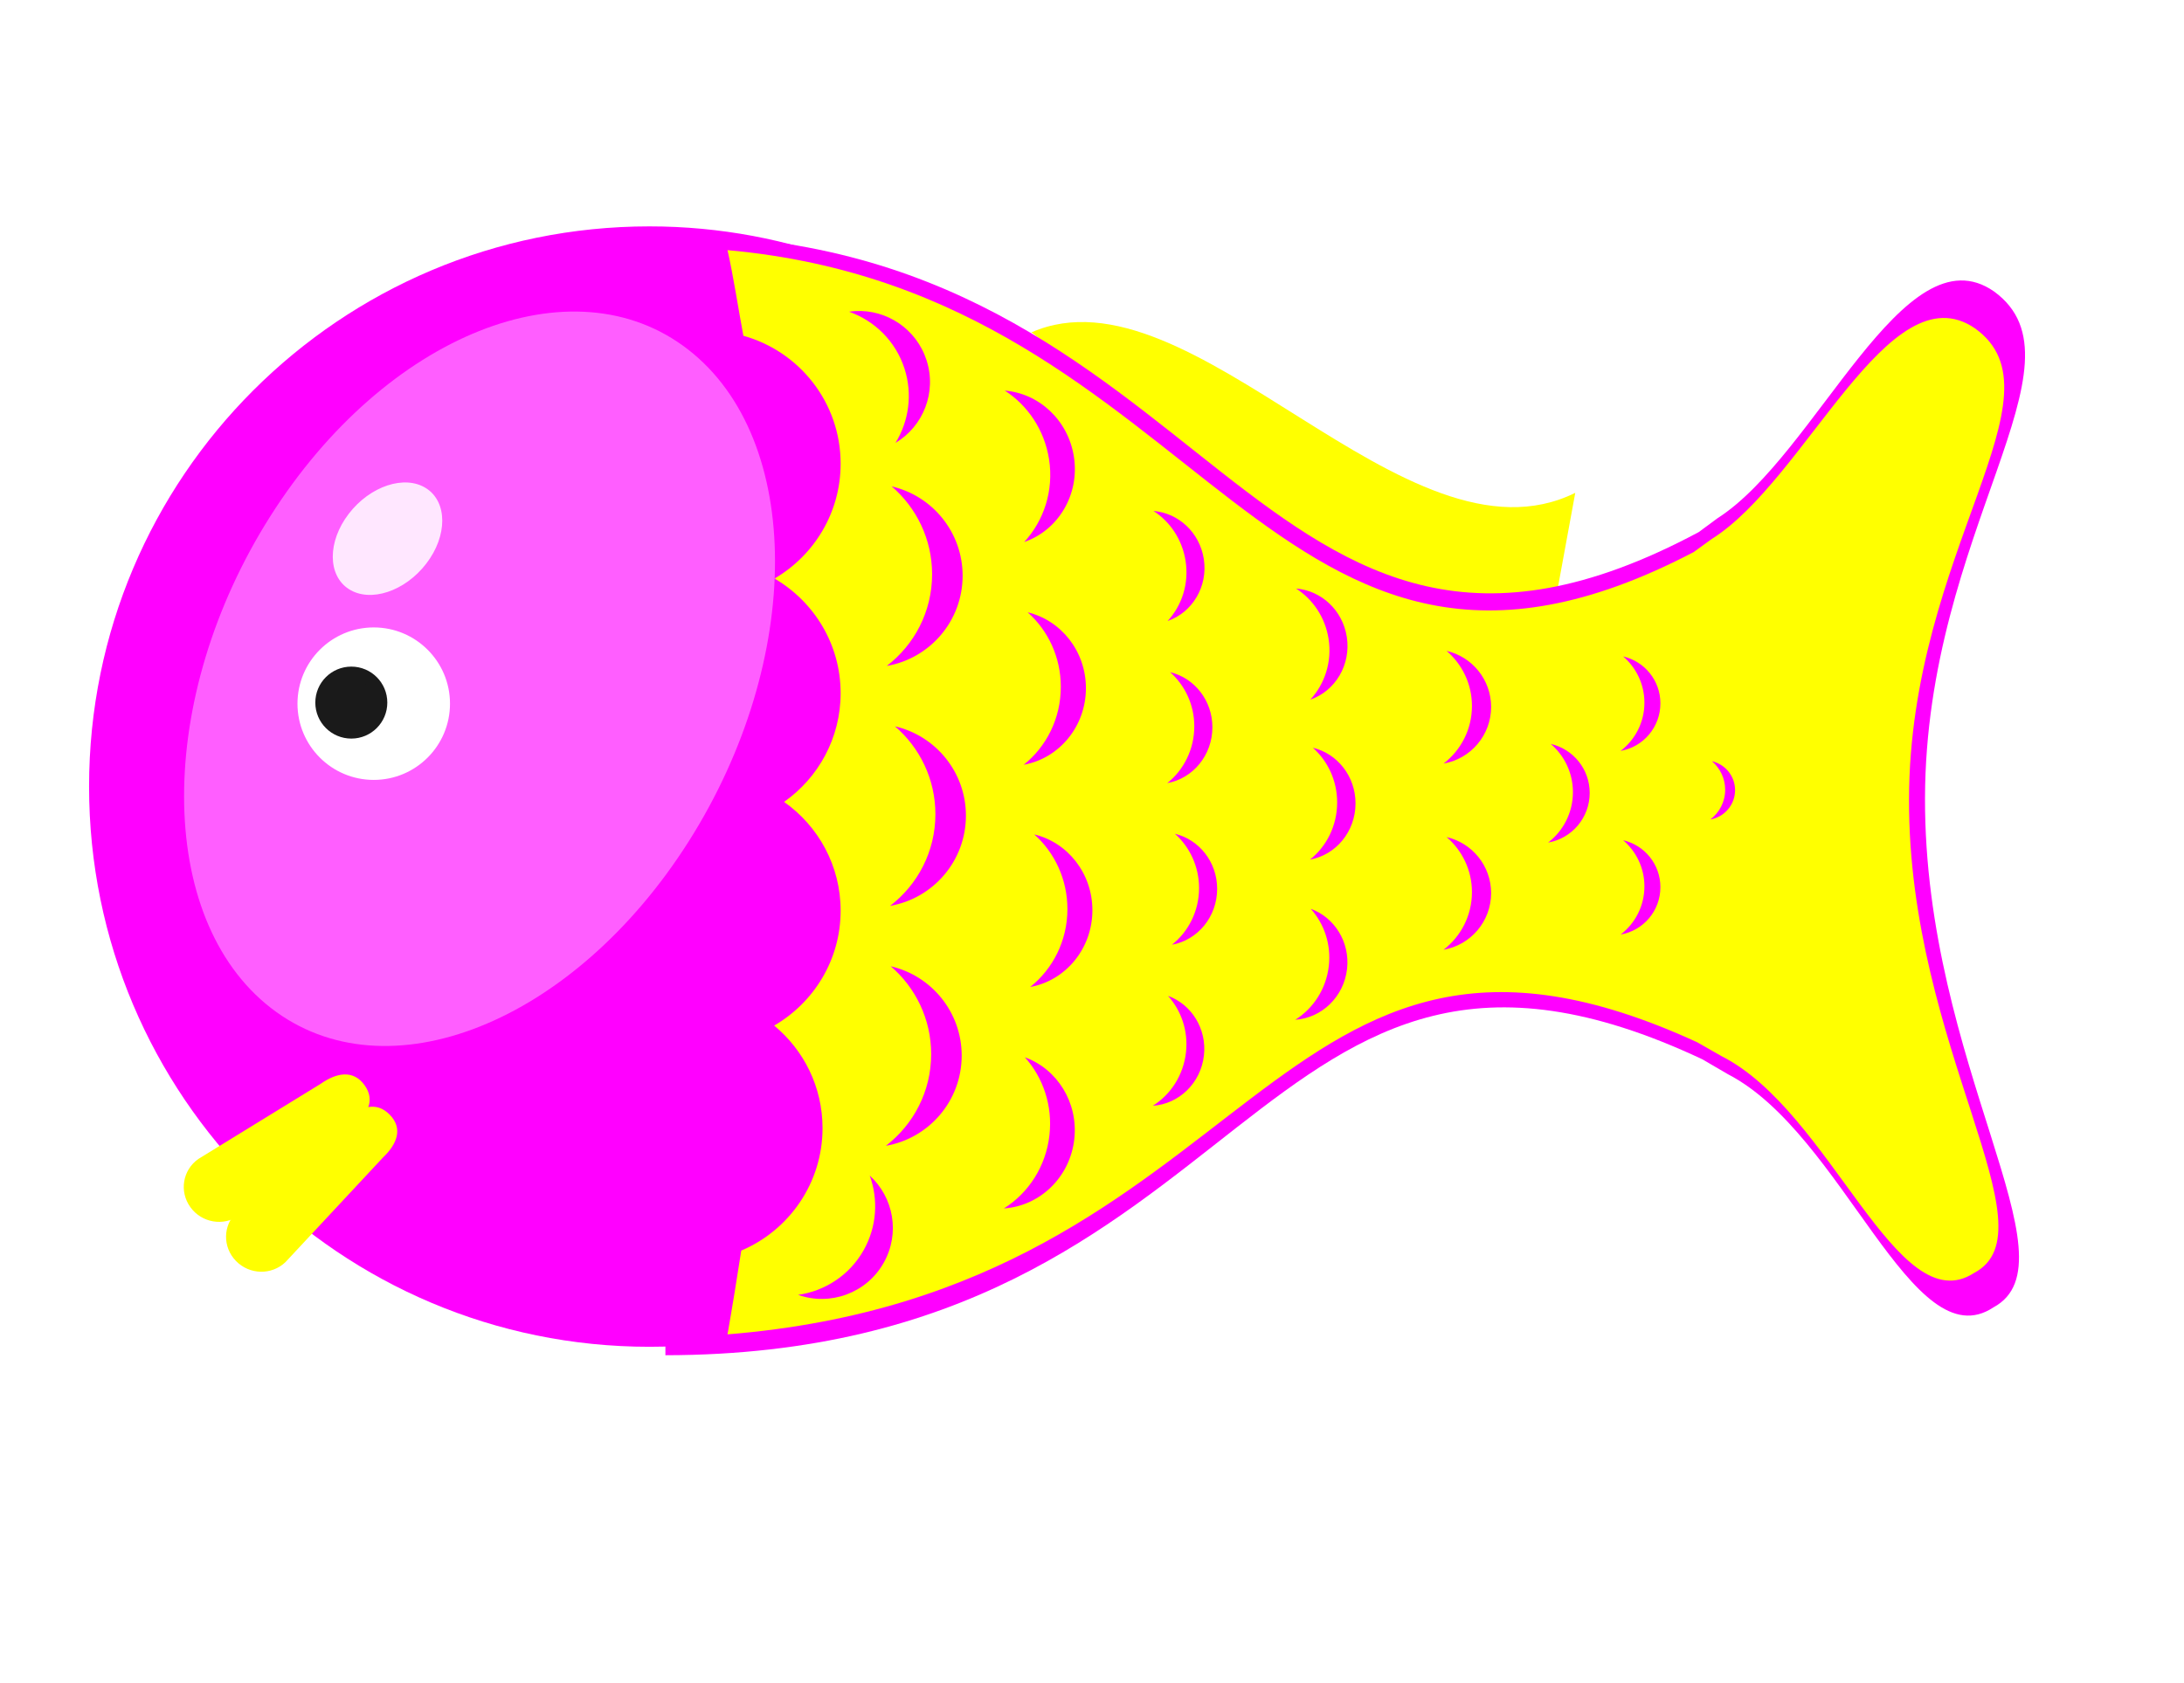 <?xml version="1.0"?><svg width="670.934" height="517.24" xmlns="http://www.w3.org/2000/svg" xmlns:xlink="http://www.w3.org/1999/xlink">
 <title>fish fish fish</title>
 <defs>
  <linearGradient id="linearGradient4515">
   <stop offset="0" id="stop4517" stop-color="#004f66"/>
   <stop offset="1" id="stop4519" stop-opacity="0" stop-color="#008080"/>
  </linearGradient>
  <linearGradient id="linearGradient3991">
   <stop offset="0" id="stop3993" stop-color="#009980"/>
   <stop offset="1" id="stop3995" stop-color="#004644"/>
  </linearGradient>
  <linearGradient id="linearGradient3983">
   <stop offset="0" id="stop3985" stop-color="#000000"/>
   <stop offset="1" id="stop3987" stop-opacity="0" stop-color="#000000"/>
  </linearGradient>
  <linearGradient xlink:href="#linearGradient3991-2" id="linearGradient3997-8" x1="217.688" y1="550.316" x2="217.688" y2="558.398" gradientUnits="userSpaceOnUse"/>
  <linearGradient id="linearGradient3991-2">
   <stop offset="0" id="stop3993-6" stop-color="#009980"/>
   <stop offset="1" id="stop3995-7" stop-color="#004644"/>
  </linearGradient>
  <linearGradient xlink:href="#linearGradient3991-7" id="linearGradient3997-2" x1="217.688" y1="550.316" x2="217.688" y2="558.398" gradientUnits="userSpaceOnUse" gradientTransform="translate(-18.183,-11.617)"/>
  <linearGradient id="linearGradient3991-7">
   <stop offset="0" id="stop3993-2" stop-color="#009980"/>
   <stop offset="1" id="stop3995-0" stop-color="#004644"/>
  </linearGradient>
  <filter id="filter4262" x="-0.23" width="1.46" y="-0.183" height="1.366" color-interpolation-filters="sRGB">
   <feGaussianBlur stdDeviation="3.101" id="feGaussianBlur4264"/>
  </filter>
  <filter id="filter4330" x="-0.205" width="1.41" y="-0.163" height="1.327" color-interpolation-filters="sRGB">
   <feGaussianBlur stdDeviation="2.763" id="feGaussianBlur4332"/>
  </filter>
  <linearGradient id="linearGradient4515-1">
   <stop offset="0" id="stop4517-7" stop-color="#004f66"/>
   <stop offset="1" id="stop4519-1" stop-opacity="0" stop-color="#008080"/>
  </linearGradient>
  <linearGradient id="linearGradient3991-0">
   <stop offset="0" id="stop3993-7" stop-color="#009980"/>
   <stop offset="1" id="stop3995-5" stop-color="#004644"/>
  </linearGradient>
  <linearGradient id="linearGradient3991-7-3">
   <stop offset="0" id="stop3993-2-6" stop-color="#009980"/>
   <stop offset="1" id="stop3995-0-7" stop-color="#004644"/>
  </linearGradient>
  <linearGradient xlink:href="#linearGradient4515" id="linearGradient4729" gradientUnits="userSpaceOnUse" x1="272.857" y1="535.219" x2="225.229" y2="325.011"/>
  <linearGradient xlink:href="#linearGradient3991" id="linearGradient4731" gradientUnits="userSpaceOnUse" gradientTransform="translate(-18.183,-11.617)" x1="217.688" y1="550.316" x2="217.688" y2="558.398"/>
  <linearGradient xlink:href="#linearGradient3991-7" id="linearGradient4733" gradientUnits="userSpaceOnUse" gradientTransform="matrix(0.989,-0.147,0.147,0.989,-97.151,39.224)" x1="217.688" y1="550.316" x2="217.688" y2="558.398"/>
  <linearGradient xlink:href="#linearGradient4515" id="linearGradient4793" x1="0.5" y1="1" x2="0.321" y2="0.209"/>
  <linearGradient xlink:href="#linearGradient3991" id="linearGradient4795" x1="0.5" y1="0" x2="0.5" y2="0.5"/>
  <linearGradient xlink:href="#linearGradient3991-7" id="linearGradient4797" x1="0.476" y1="0.025" x2="0.5" y2="0.448"/>
 </defs>
 <g>
  <title>Layer 1</title>
  <g externalResourcesRequired="false" id="layer1">
   <g externalResourcesRequired="false" id="g4767" transform="matrix(0.936 0 0 0.936 22.455 23.421)">
    <g externalResourcesRequired="false" transform="matrix(1.388 0 0 1.388 -137.811 -171.061)" id="g4706">
     <g externalResourcesRequired="false" id="g4538">
      <path id="path4370" d="m325.923,183.812c38.014,-16.573 88.441,57.795 128.571,37.971l-4.286,23.368c-52.515,10.723 -86.051,-31.914 -124.285,-61.339z" fill="#ffff00"/>
      <path d="m368.065,291.259c0,73.178 -59.322,132.5 -132.5,132.5c-73.177,0 -132.5,-59.322 -132.5,-132.5c0,-73.178 59.323,-132.5 132.5,-132.5c66.642,0 122.915,49.497 131.417,115.594" id="path2816" fill="#ff00ff"/>
      <g id="g3597">
       <path id="rect2820" d="m239.347,160.758l0,265c140.178,-0.2 138.419,-120.209 245.187,-70l6.061,3.536c27.28,14.087 43.531,67.962 62.796,55.134c20.051,-10.845 -16.352,-57.279 -16.197,-120.462c0.155,-63.184 39.538,-102.902 16.34,-119.801c-21.399,-14.97 -41.96,38.655 -65.409,53.627l-4.436,3.278c-105.682,56.545 -113.623,-70.726 -244.342,-70.312z" fill="#ff00ff"/>
      </g>
      <path d="m244.861,304.217c-27.25,42.999 -71.487,60.638 -98.805,39.398c-27.318,-21.24 -27.373,-73.316 -0.123,-116.314c27.25,-42.999 71.486,-60.638 98.804,-39.398c27.319,21.239 27.374,73.315 0.124,116.314z" id="path4256-9" filter="url(#filter4330)" fill="#ffffff" opacity="0.609"/>
      <g id="g4266">
       <path id="path3605" d="m186.911,271.648c0,9.13 -7.402,16.532 -16.532,16.532c-9.13,0 -16.532,-7.402 -16.532,-16.532c0,-9.13 7.402,-16.532 16.532,-16.532c9.13,0 16.532,7.402 16.532,16.532z" stroke-miterlimit="4" stroke-linejoin="round" stroke-linecap="round" stroke-width="3" stroke="#ffffff" fill="#ffffff"/>
       <path id="path3605-9" d="m172.088,271.395c0,3.873 -3.14,7.013 -7.012,7.013c-3.873,0 -7.013,-3.14 -7.013,-7.013c0,-3.873 3.14,-7.012 7.013,-7.012c3.872,0 7.012,3.139 7.012,7.012z" stroke-miterlimit="4" stroke-linejoin="round" stroke-linecap="round" stroke-width="3" stroke="#1a1a1a" fill="#1a1a1a"/>
      </g>
      <path id="rect2820-6" d="m254.034,164.382c1.382,6.081 2.607,14.17 3.75,20.25c13.257,3.685 23,15.819 23,30.25c0,11.535 -6.236,21.627 -15.5,27.094c0.004,0.052 -0.004,0.105 0,0.156c9.252,5.47 15.5,15.505 15.5,27.032c0,10.632 -5.294,20.031 -13.375,25.718c8.081,5.688 13.375,15.086 13.375,25.719c0,11.622 -6.34,21.75 -15.719,27.188c6.985,5.764 11.438,14.486 11.438,24.25c0,13.018 -7.936,24.195 -19.219,28.968c-1.026,6.605 -2.09,13.208 -3.25,19.813c126.235,-10.186 127.694,-115.784 229.281,-69.094l5.75,3.281c25.957,13.099 41.42,63.211 59.75,51.282c19.078,-10.085 -15.554,-53.276 -15.406,-112.032c0.148,-58.756 37.635,-95.69 15.563,-111.406c-20.361,-13.92 -39.938,35.952 -62.25,49.875l-4.219,3.063c-100.555,52.582 -114.439,-61.2 -228.469,-71.407zm30.25,14.407c7.413,-0.385 14.423,4.226 16.813,11.625c2.45,7.588 -0.779,15.639 -7.344,19.562c3.12,-5.088 4.103,-11.468 2.125,-17.594c-2.106,-6.521 -7.099,-11.307 -13.094,-13.437c0.496,-0.071 1.006,-0.131 1.5,-0.156zm35.313,18.812c8.083,0.643 14.996,6.987 16.343,15.625c1.401,8.984 -3.715,17.42 -11.75,20.188c4.627,-5.016 7.033,-12.139 5.875,-19.563c-1.087,-6.973 -5.072,-12.783 -10.468,-16.25zm-26.75,22.656c9.618,2.214 16.781,10.835 16.781,21.125c0,10.703 -7.738,19.582 -17.938,21.344c6.517,-4.994 10.719,-12.843 10.719,-21.687c0,-8.307 -3.712,-15.771 -9.562,-20.782zm61.906,5.813c5.88,0.468 10.926,5.061 11.906,11.344c1.019,6.534 -2.719,12.674 -8.562,14.687c3.365,-3.648 5.092,-8.819 4.25,-14.219c-0.791,-5.071 -3.669,-9.29 -7.594,-11.812zm33.719,18.344c5.934,0.472 11.011,5.096 12,11.437c1.028,6.595 -2.727,12.812 -8.625,14.844c3.396,-3.682 5.162,-8.925 4.312,-14.375c-0.798,-5.119 -3.726,-9.361 -7.687,-11.906zm-63.469,5.625c7.888,1.881 13.781,9.195 13.781,17.937c0,9.092 -6.354,16.628 -14.719,18.125c5.345,-4.242 8.782,-10.924 8.782,-18.437c0,-7.058 -3.046,-13.368 -7.844,-17.625zm99.062,9.125c6.035,1.389 10.532,6.793 10.532,13.25c0,6.715 -4.851,12.3 -11.25,13.406c4.088,-3.133 6.718,-8.076 6.718,-13.625c0,-5.212 -2.329,-9.887 -6,-13.031zm41.75,1.312c5.055,1.164 8.813,5.685 8.813,11.094c0,5.625 -4.046,10.324 -9.406,11.25c3.425,-2.625 5.625,-6.758 5.625,-11.406c0,-4.366 -1.957,-8.304 -5.032,-10.938zm-107.125,3.719c5.738,1.368 10,6.672 10,13.031c0,6.614 -4.603,12.13 -10.687,13.219c3.887,-3.086 6.406,-7.973 6.406,-13.438c0,-5.133 -2.229,-9.716 -5.719,-12.812zm-65.062,12.812c9.618,2.215 16.781,10.835 16.781,21.125c0,10.703 -7.738,19.582 -17.937,21.344c6.516,-4.994 10.718,-12.843 10.718,-21.687c0,-8.307 -3.712,-15.771 -9.562,-20.782zm155.062,4.157c5.288,1.217 9.219,5.936 9.219,11.593c0,5.884 -4.236,10.782 -9.844,11.75c3.583,-2.745 5.875,-7.075 5.875,-11.937c0,-4.567 -2.033,-8.651 -5.25,-11.406zm-56.25,0.906c5.791,1.381 10.094,6.738 10.094,13.156c0,6.675 -4.64,12.214 -10.781,13.313c3.923,-3.115 6.437,-8.016 6.437,-13.532c0,-5.18 -2.227,-9.812 -5.75,-12.937zm94.375,3.187c3.123,0.719 5.469,3.503 5.469,6.844c0,3.475 -2.532,6.366 -5.844,6.938c2.116,-1.622 3.5,-4.16 3.5,-7.032c0,-2.697 -1.225,-5.123 -3.125,-6.75zm-127,17.157c5.738,1.368 10,6.672 10,13.031c0,6.613 -4.603,12.13 -10.687,13.219c3.887,-3.086 6.406,-7.942 6.406,-13.407c0,-5.133 -2.229,-9.747 -5.719,-12.843zm-33.25,0.156c7.888,1.881 13.75,9.195 13.75,17.937c0,9.093 -6.354,16.66 -14.718,18.157c5.344,-4.243 8.812,-10.924 8.812,-18.438c0,-7.057 -3.046,-13.399 -7.844,-17.656zm97.5,0.625c6.035,1.389 10.532,6.793 10.532,13.25c0,6.715 -4.851,12.301 -11.25,13.406c4.088,-3.133 6.718,-8.076 6.718,-13.625c0,-5.212 -2.329,-9.887 -6,-13.031zm41.75,0.75c5.055,1.164 8.813,5.685 8.813,11.094c0,5.625 -4.046,10.292 -9.406,11.218c3.425,-2.624 5.625,-6.758 5.625,-11.406c0,-4.366 -1.957,-8.272 -5.032,-10.906zm-73.875,16.219c5.601,2.018 9.31,7.841 8.594,14.218c-0.745,6.634 -6.025,11.625 -12.25,12.032c4.247,-2.658 7.322,-7.269 7.938,-12.75c0.578,-5.149 -1.13,-10.002 -4.282,-13.5zm-99.312,13.593c9.618,2.215 16.781,10.835 16.781,21.125c0,10.703 -7.738,19.582 -17.937,21.344c6.516,-4.994 10.718,-12.843 10.718,-21.687c0,-8.307 -3.712,-15.771 -9.562,-20.782zm65.562,7c5.549,2 9.21,7.775 8.5,14.094c-0.738,6.572 -5.926,11.503 -12.093,11.906c4.207,-2.632 7.234,-7.194 7.843,-12.625c0.573,-5.101 -1.127,-9.908 -4.25,-13.375zm-33.843,14.532c7.628,2.749 12.663,10.687 11.687,19.375c-1.014,9.035 -8.177,15.821 -16.656,16.375c5.784,-3.62 9.943,-9.877 10.781,-17.344c0.788,-7.013 -1.52,-13.64 -5.812,-18.406zm-36.688,27.968c5.653,5.152 7.225,13.677 3.313,20.625c-4.069,7.227 -12.694,10.282 -20.25,7.594c6.298,-0.894 12.137,-4.591 15.5,-10.562c3.158,-5.61 3.482,-12.049 1.437,-17.657z" fill="#ffff00"/>
      <g transform="matrix(0.832 -0.583 0.597 0.828 -317.461 158.228)" id="g4076">
       <path d="m229.136,428.368l33.335,2c4.477,0 8.082,1.604 8.082,6.082c0,4.476 -3.605,6.08 -8.082,6.08l-33.335,2c-4.477,0 -8.081,-3.604 -8.081,-8.08c0,-4.478 3.604,-8.082 8.081,-8.082z" id="rect3937" fill="#ffff00"/>
       <path d="m229.137,443.541l33.265,-2.938c4.428,-0.661 8.23,0.395 8.89,4.823c0.66,4.428 -2.668,6.546 -7.096,7.206l-32.675,6.895c-4.428,0.66 -8.525,-2.373 -9.185,-6.801c-0.66,-4.427 2.373,-8.524 6.801,-9.185z" id="rect3937-1" fill="#ffff00"/>
      </g>
      <path d="m182.802,238.518c-5.049,6.585 -13.246,9.286 -18.307,6.033c-5.062,-3.252 -5.072,-11.228 -0.023,-17.813c5.049,-6.585 13.245,-9.286 18.307,-6.034c5.061,3.253 5.072,11.229 0.023,17.814z" id="path4256" filter="url(#filter4262)" fill="#ffffff" opacity="0.918"/>
     </g>
    </g>
   </g>
  </g>
 </g>
</svg>